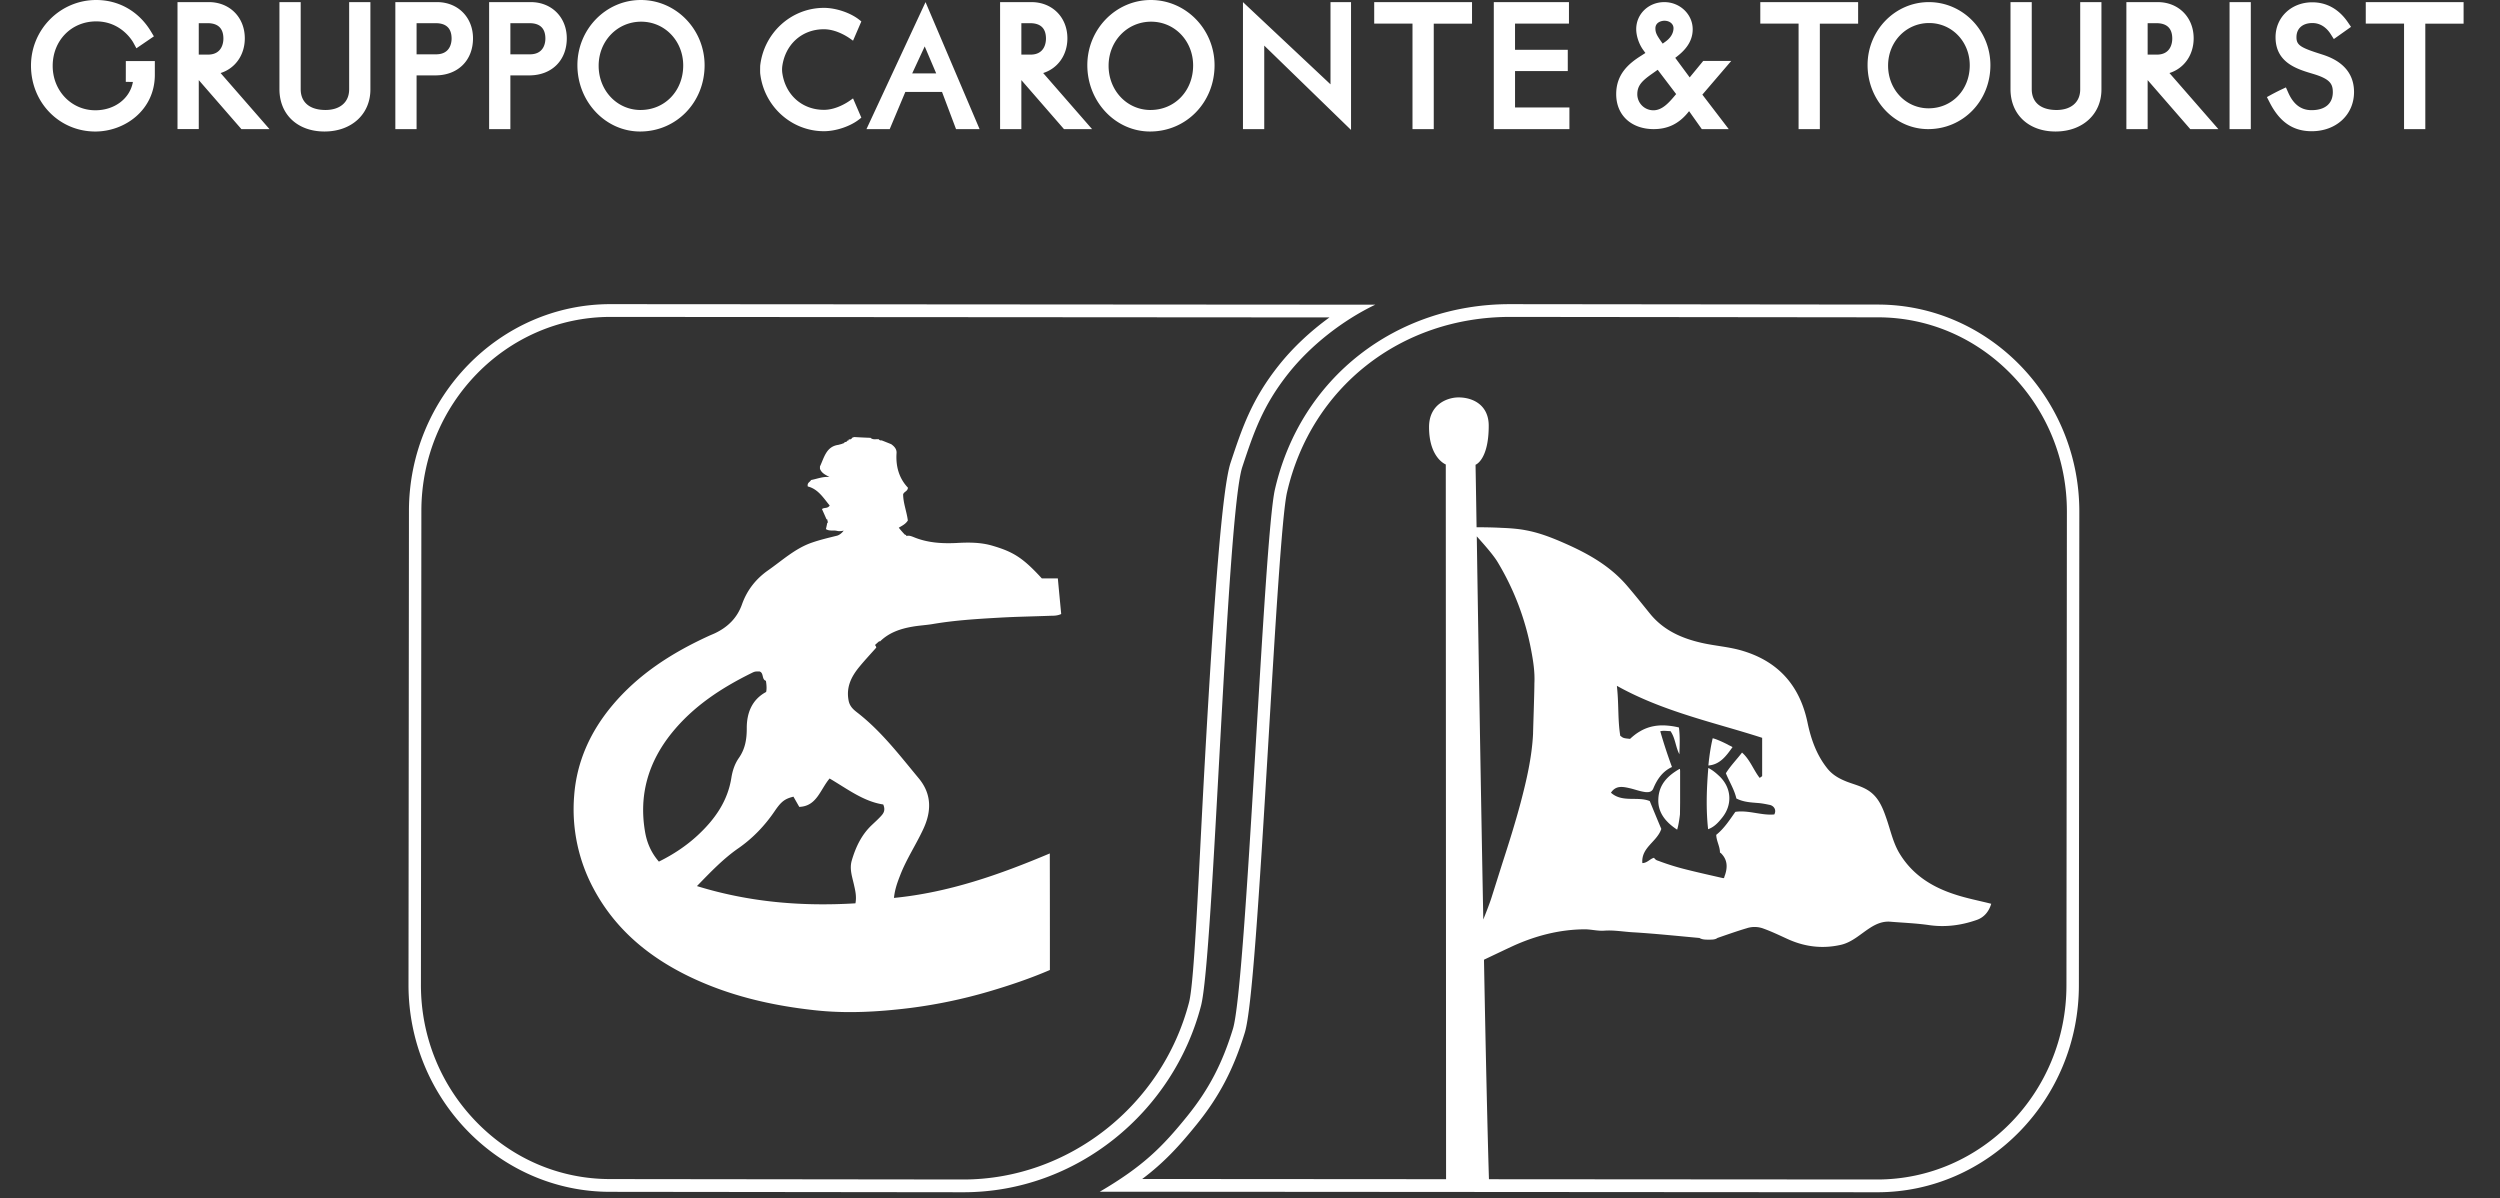 <svg xmlns="http://www.w3.org/2000/svg" width="242" height="116" fill="none" viewBox="0 0 242 116">
  <rect x="0" y="0" width="242" height="116" fill="#333333" stroke="none"/>
  <g class="group-payoff-white" clip-path="url(#a)">
    <g class="logo-gruppo">
      <path fill="white" d="M51.382.205h-4.035v12.293h2.057v-5.2h1.822c2.176 0 3.639-1.444 3.639-3.59 0-2.031-1.464-3.503-3.483-3.503Zm-.085 5.053h-1.892V2.244h1.85c1.02 0 1.538.501 1.538 1.492 0 .357-.107 1.522-1.496 1.522Zm173.42-.006c-2.057-.645-2.419-.892-2.419-1.652 0-.844.591-1.369 1.544-1.369.947 0 1.508.662 1.759 1.056l.315.494 1.664-1.18-.327-.476C226.396.88 225.212.223 223.828.223c-2.028 0-3.555 1.451-3.555 3.377 0 2.474 2.085 3.091 3.609 3.544 1.645.487 1.935.96 1.935 1.777 0 1.107-.752 1.742-2.058 1.742-1.007 0-1.743-.548-2.249-1.68l-.233-.524-.509.24c-.347.164-.839.427-.839.427l-.492.27.259.506c.969 1.91 2.266 2.8 4.075 2.8 2.376 0 4.1-1.596 4.1-3.795 0-2.648-2.374-3.405-3.154-3.655Zm-212.54 2.67.688.013c-.288 1.604-1.768 2.74-3.637 2.74C6.915 10.676 5.1 8.79 5.1 6.38c0-2.457 1.81-4.31 4.212-4.31 2.377 0 3.477 1.845 3.592 2.054l.3.551 1.693-1.157-.29-.48C13.44 1.105 11.51 0 9.312 0 5.832 0 3 2.848 3 6.351c0 3.577 2.735 6.38 6.228 6.38 2.832 0 5.76-2.055 5.76-5.494V5.912H12.18l-.003 2.01Zm203.644 4.576h2.057V.205h-2.057v12.293ZM62.034 0c-3.387 0-6.141 2.83-6.141 6.308 0 3.54 2.722 6.422 6.07 6.422 3.5 0 6.242-2.815 6.242-6.408C68.205 2.837 65.437 0 62.034 0Zm-.027 10.647c-2.275 0-4.058-1.88-4.058-4.282 0-2.393 1.807-4.266 4.113-4.266 2.285 0 4.073 1.86 4.073 4.237 0 2.458-1.775 4.31-4.128 4.31ZM229.006.205v2.082h3.706v10.21h2.058V2.288h3.706V.205h-9.47ZM33.797 8.66c0 1.224-.876 1.986-2.288 1.986-1.525 0-2.402-.736-2.402-2.014V.205H27.05v8.428c0 2.451 1.753 4.097 4.36 4.097 2.617 0 4.445-1.674 4.445-4.07V.206h-2.057V8.66Zm-10.1-4.953c0-2.031-1.465-3.503-3.484-3.503h-3.03v12.293h2.058V7.754l4.126 4.744h2.719L21.353 7.07c1.421-.45 2.344-1.745 2.344-3.362Zm-3.568 1.58h-.889V2.243h.847c1.02 0 1.538.501 1.538 1.492 0 .363-.108 1.551-1.496 1.551ZM42.303.204h-4.034v12.293h2.056v-5.2h1.822c2.176 0 3.64-1.444 3.64-3.59 0-2.031-1.465-3.503-3.484-3.503Zm-.085 5.053h-1.893V2.244h1.85c1.022 0 1.539.501 1.539 1.492 0 .357-.107 1.522-1.496 1.522ZM79.76 2.832c1.164 0 2.23.693 2.53.905l.284.202.804-1.865-.175-.14c-.856-.69-2.274-1.172-3.443-1.172-3.199 0-5.84 2.465-6.176 5.624 0 .215-.01.387 0 .692.336 3.156 2.977 5.623 6.176 5.623 1.17 0 2.587-.482 3.443-1.173l.175-.139-.804-1.864-.284.2c-.3.214-1.366.908-2.53.908-2.157 0-3.762-1.492-4.041-3.622a2.722 2.722 0 0 1 0-.56c.28-2.13 1.884-3.62 4.041-3.62Zm85.113 3.065-1.311 1.595-1.399-1.894.014-.01c.78-.584 1.676-1.426 1.676-2.752 0-1.452-1.233-2.631-2.747-2.631-1.526 0-2.72 1.149-2.72 2.617 0 .64.254 1.415.649 1.975l.24.331-.404.26c-1.198.752-2.423 1.78-2.423 3.722 0 2.098 1.525 3.388 3.625 3.388 1.264 0 2.418-.43 3.43-1.739l1.231 1.739h2.607l-2.553-3.337 2.797-3.264h-2.712Zm-3.753-3.889c.499 0 .875.308.875.715 0 .492-.285.962-.805 1.327l-.242.174-.154-.215c-.408-.59-.551-.833-.551-1.267 0-.58.576-.734.877-.734Zm-1.075 8.668a1.555 1.555 0 0 1-1.554-1.552c0-.834.452-1.296 1.396-1.96l.578-.409 1.786 2.351c-.678.815-1.327 1.57-2.206 1.57Zm-27.022-8.389h3.706v10.21h2.058V2.288h3.705V.205h-9.469v2.082Zm13.632 4.59h5.106V4.822h-5.106V2.287h5.22V.205H144.6v12.293h7.319V10.4h-5.263V6.876Zm-17.863 1.286L120.319.205v12.293h2.06V4.414l8.401 8.165V.204h-1.987v7.958Zm41.605-5.876h3.705v10.21h2.059V2.288h3.706V.205h-9.47v2.082ZM186.712.205c-3.271 0-5.931 2.731-5.931 6.09 0 3.418 2.63 6.203 5.863 6.203 3.379 0 6.027-2.718 6.027-6.189 0-3.366-2.674-6.104-5.959-6.104Zm-.027 10.28c-2.196 0-3.918-1.816-3.918-4.134 0-2.312 1.745-4.121 3.972-4.121 2.204 0 3.933 1.798 3.933 4.092 0 2.373-1.715 4.163-3.987 4.163ZM111.398 0c-3.388 0-6.145 2.83-6.145 6.308 0 3.54 2.725 6.422 6.073 6.422 3.5 0 6.243-2.815 6.243-6.408 0-3.485-2.769-6.322-6.171-6.322Zm-.03 10.647c-2.273 0-4.056-1.88-4.056-4.282 0-2.393 1.807-4.266 4.115-4.266 2.28 0 4.068 1.86 4.068 4.237 0 2.458-1.774 4.31-4.127 4.31Zm100.978-6.94c0-2.03-1.462-3.502-3.48-3.502h-3.032v12.293h2.058V7.754l4.126 4.744h2.719l-4.735-5.428c1.422-.45 2.344-1.745 2.344-3.362Zm-3.566 1.58h-.888V2.244h.845c1.021 0 1.538.501 1.538 1.492 0 .363-.107 1.551-1.495 1.551Zm-105.456-1.58c0-2.03-1.465-3.502-3.483-3.502h-3.032v12.293h2.059V7.754l4.125 4.744h2.719l-4.733-5.428c1.421-.45 2.345-1.745 2.345-3.362Zm-3.569 1.58h-.887V2.244h.844c1.021 0 1.538.501 1.538 1.492 0 .363-.106 1.551-1.495 1.551Zm-15.88 7.21h2.25l1.513-3.601h3.55l1.357 3.602h2.28L89.592.205l-5.718 12.293Zm4.427-5.394 1.211-2.611 1.11 2.611h-2.321Zm113.062 1.558c0 1.224-.878 1.986-2.289 1.986-1.527 0-2.402-.736-2.402-2.014V.205h-2.057v8.428c0 2.451 1.753 4.097 4.359 4.097 2.618 0 4.445-1.674 4.445-4.07V.206h-2.056V8.66Z" class="wordmark"/>
      <path fill="white" d="M166.707 79.148c1.017-1.266.903-2.885-.258-4.003-.33-.31-.674-.604-1.09-.81v.074c-.158 1.943-.229 3.9-.014 5.858.587-.206.989-.648 1.362-1.119Zm1.003-6.83a3.782 3.782 0 0 0-.344-.176 3.325 3.325 0 0 0-.244-.132c-.501-.25-1.017-.472-1.318-.545h-.015c-.186.78-.286 1.472-.372 2.193l-.044.412v.03c1.133-.089 1.735-.942 2.337-1.781ZM100.85 55.99c-1.81-1.97-2.73-2.56-4.735-3.15-1.17-.355-2.362-.344-3.543-.277-1.43.066-2.818-.023-4.15-.579-.228-.089-.456-.178-.694-.089v-.011c.01-.111-.054-.122-.12-.111a9.331 9.331 0 0 1-.606-.69c.303-.19.65-.334.877-.701-.108-.857-.455-1.702-.455-2.537.109-.278.423-.267.466-.634-.845-.89-1.191-2.036-1.105-3.338.033-.4-.217-.667-.52-.878a80.332 80.332 0 0 0-.921-.368c-.12.023-.206-.01-.282-.11h-.032c-.26-.023-.531.077-.759-.135a74.422 74.422 0 0 1-1.593-.077 3.425 3.425 0 0 1-.184.066c-.076.145-.184.19-.336.145.022.111-.043.134-.13.134-.054.122-.152.144-.26.144-.043.134-.184.123-.282.178-.108.034-.216.056-.325.09-1.181.155-1.376 1.223-1.788 2.09v.223c.163.445.564.601.921.801-.617-.066-1.191.178-1.787.29-.077.2-.39.233-.315.623.997.245 1.517 1.112 2.124 1.847-.228.333-.531.155-.748.345.163.356.304.678.445 1 .021-.01.032-.021.054-.032l.087.367a.235.235 0 0 1-.066-.045c-.043.212-.086.434-.14.645.346.223.715.09 1.05.167.228.056.456.034.672-.022-.14.2-.411.445-.671.5-.813.201-1.615.39-2.417.668-1.604.556-2.839 1.703-4.204 2.66-1.181.823-2.048 1.902-2.547 3.293-.466 1.335-1.386 2.225-2.622 2.814-.217.1-.444.19-.66.29-3.523 1.624-6.741 3.671-9.287 6.709-2.113 2.525-3.446 5.44-3.685 8.756a16.236 16.236 0 0 0 1.908 9.023c2.091 3.894 5.31 6.541 9.167 8.422 3.825 1.858 7.9 2.815 12.104 3.282 3.12.356 6.22.178 9.308-.2a48.995 48.995 0 0 0 7.672-1.603c2.004-.59 3.987-1.257 5.894-2.08 0-3.76 0-7.488-.01-11.282-4.876 2.059-9.774 3.783-15.084 4.306.087-.845.336-1.513.596-2.18.596-1.558 1.528-2.949 2.232-4.462.802-1.702.856-3.382-.423-4.929-1.874-2.258-3.662-4.606-6.003-6.408-.357-.278-.682-.579-.79-1.113-.26-1.324.27-2.347 1.04-3.282.53-.645 1.094-1.246 1.636-1.858a.408.408 0 0 0-.13-.245c.14-.133.281-.256.422-.378l.065.033c.878-.867 1.983-1.235 3.143-1.435.628-.111 1.279-.145 1.907-.245 2.135-.367 4.28-.5 6.437-.623 1.701-.1 3.402-.122 5.092-.189.304 0 .618-.01.965-.167-.108-1.135-.217-2.27-.325-3.449h-1.55ZM63.78 83.403c-.726-.834-1.148-1.79-1.333-2.848-.628-3.605.315-6.787 2.569-9.59 2.102-2.604 4.8-4.362 7.726-5.808.357-.178.368-.156.79-.156.423.145.185.768.608.901.086.512.075.857.021 1.08-1.365.734-1.885 2.025-1.874 3.538 0 1.068-.163 1.991-.77 2.859-.39.556-.607 1.213-.715 1.88-.358 2.314-1.626 4.072-3.25 5.585-1.117 1.035-2.374 1.87-3.772 2.56Zm21.716-5.53c.238.546.032.858-.206 1.113-.293.323-.607.601-.91.89-.986.935-1.55 2.125-1.93 3.427-.227.779.022 1.513.196 2.259.13.59.292 1.18.162 1.88-5.18.312-10.261-.1-15.343-1.669 1.343-1.38 2.557-2.659 4.041-3.682 1.355-.946 2.536-2.17 3.49-3.583.639-.935.975-1.18 1.81-1.39.184.322.368.645.563.99 1.7-.067 2.015-1.658 2.936-2.749 1.69.99 3.283 2.226 5.19 2.515Zm76.852 2.438c.173-.544.273-1.486.273-1.486l.014-1.12V74.66s0-.088-.014-.206c-.014 0-.029-.015-.029-.03-1.132.648-2.007 1.487-2.064 2.915-.072 1.369.788 2.296 1.82 2.973ZM116.26 97.353c1.227-4.713 2.469-47.56 4.001-52.168 1.085-3.265 1.955-5.887 4.455-9.036 2.183-2.75 5.281-5.152 8.411-6.655l-74.018-.053h-.015c-10.724 0-19.5 9.002-19.508 20.015l-.043 45.87c-.008 11.015 8.763 20.035 19.493 20.043l34.212.041h.021c10.94 0 20.309-7.752 22.991-18.057Zm-23.01 16.822-34.213-.041c-4.868-.003-9.458-1.968-12.923-5.531-3.466-3.564-5.372-8.279-5.368-13.276l.043-45.87c.008-10.356 8.22-18.78 18.305-18.78h.015l69.584.049c-1.869 1.354-3.564 2.949-4.909 4.643-2.637 3.322-3.55 6.072-4.662 9.417-.811 2.442-1.605 13.095-2.497 28.959-.59 10.488-.988 21.22-1.527 23.29-2.61 10.024-11.711 17.14-21.848 17.14Zm88.535-84.693-35.573-.04h-.06c-10.941 0-20.24 7.051-22.741 17.941-1.09 4.75-2.756 47.956-4.063 52.212-1.012 3.29-2.292 5.811-4.425 8.45-2.414 2.986-4.277 4.859-8.463 7.312l75.252.053h.015c10.724 0 19.5-9.002 19.508-20.015l.043-45.87c.008-11.015-8.763-20.035-19.493-20.043Zm-38.833 22.436c.43.486 1.548 1.707 2.007 2.473a25.644 25.644 0 0 1 3.254 8.523c.201 1.059.373 2.133.316 3.237 0 .972-.129 4.578-.129 4.887-.115 2.282-.631 4.49-1.204 6.668-.531 1.987-1.147 3.945-1.778 5.888l-1.032 3.267c-.201.648-.674 1.825-.803 2.15-.258-13.572-.502-28.57-.631-37.093Zm57.08 43.476c-.008 10.356-8.22 18.781-18.32 18.781l-37.581-.026c-.14-4.532-.317-12.411-.481-21.248 0 0 .889-.427 1.764-.839.43-.206.845-.397 1.161-.544 2.15-.957 4.387-1.531 6.738-1.56.659-.016 1.304.176 1.964.132.974-.074 1.935.117 2.91.162 2.107.132 4.215.353 6.322.544.287.177.645.162.96.162.259 0 .574 0 .775-.162.946-.324 1.892-.662 2.838-.942a2.445 2.445 0 0 1 1.649.044c.774.28 1.505.633 2.25.972 1.678.78 3.412 1 5.219.589 1.089-.25 1.892-1.046 2.81-1.634.616-.398 1.247-.663 1.978-.604 1.233.103 2.48.147 3.713.324 1.606.236 3.154.03 4.659-.5.674-.236 1.161-.78 1.391-1.56-1.219-.31-2.394-.53-3.541-.913-2.222-.722-4.115-1.914-5.362-4.004-.602-1.016-.846-2.193-1.233-3.312-.344-1-.717-1.972-1.591-2.62-.674-.5-1.491-.677-2.251-.971-.745-.295-1.419-.663-1.935-1.34-1.004-1.28-1.534-2.782-1.864-4.357-.745-3.591-2.81-5.902-6.222-6.947-1.319-.412-2.695-.486-4.042-.795-1.936-.441-3.699-1.222-5.004-2.84-.716-.884-1.419-1.767-2.15-2.62-1.663-1.973-3.828-3.18-6.107-4.181-1.233-.545-2.48-1.03-3.799-1.266-.602-.118-1.419-.191-2.236-.22-1.076-.06-2.094-.06-2.481-.06-.057-3.768-.1-6.05-.1-6.05s1.276-.456 1.276-3.782c0-1.972-1.491-2.738-2.925-2.738-1.06 0-2.852.648-2.852 2.87 0 3.003 1.62 3.621 1.62 3.621l.028 69.186-29.413-.021c2.098-1.579 3.556-3.157 5.281-5.291 2.173-2.687 3.562-5.339 4.647-8.868.69-2.246 1.363-12.784 2.31-28.604.635-10.61 1.292-21.582 1.777-23.695 2.333-10.163 11.017-16.99 21.608-16.99l35.594.04c4.868.004 9.458 1.968 12.923 5.532 3.466 3.563 5.372 8.278 5.368 13.276l-.043 45.87Zm-39.318-24.606c.316-.088.645-.015.989-.015.474.677.488 1.53.861 2.237.028-.853.071-1.707-.043-2.59a6.952 6.952 0 0 0-1.061-.177c-.918-.088-1.792.044-2.595.486-.043.015-.086.059-.129.074-.33.191-.631.426-.946.72-.273-.029-.445-.043-.602-.087-.043-.015-.072-.03-.101-.045a.337.337 0 0 1-.129-.088c-.014 0-.028-.015-.043-.03-.029-.014-.043-.029-.071-.044-.244-1.457-.144-2.944-.301-4.548-.015-.103-.015-.191-.029-.294 2.236 1.25 4.587 2.134 6.938 2.885 2.38.765 4.76 1.383 7.125 2.149v3.71c-.043.028-.172.131-.229.16 0 .016-.014.016-.014.016-.015-.015-.015-.03-.029-.06l-.043-.043c-.53-.722-.846-1.59-1.52-2.252-.042-.03-.071-.074-.114-.103-.502.662-1.09 1.25-1.563 2.001.33.81.817 1.575 1.018 2.444.688.353 1.419.383 2.136.441.358.03.717.103 1.075.177.401.074.703.471.459.927-1.233.118-2.509-.441-3.77-.25-.545.766-1.075 1.605-1.85 2.223.015.603.359 1.118.359 1.707l.014.015c.014.015.029.03.057.03.646.617.689 1.339.416 2.148-.043.089-.057.192-.1.295-.029 0-.043-.015-.072-.015v.015c-1.161-.265-2.351-.53-3.526-.825a23.885 23.885 0 0 1-2.595-.794c-.101-.045-.216-.074-.316-.118a.663.663 0 0 1-.258-.236c-.387.089-.645.5-1.132.515-.129-1.53 1.419-2.046 1.835-3.311-.359-.84-.731-1.752-1.119-2.694-1.189-.486-2.652.177-3.756-.81.474-.72 1.133-.588 1.792-.441.531.118 1.033.324 1.577.383.344.029.602-.045.732-.354.372-.898.903-1.663 1.806-2.075a49.069 49.069 0 0 1-1.133-3.46Z" class="brandmark"/>
    </g>
  </g>
  <defs>
    <clipPath id="a" class="a">
      <path fill="white" d="M0 0h241.77v115.41H0z"/>
    </clipPath>
  </defs>
</svg>
